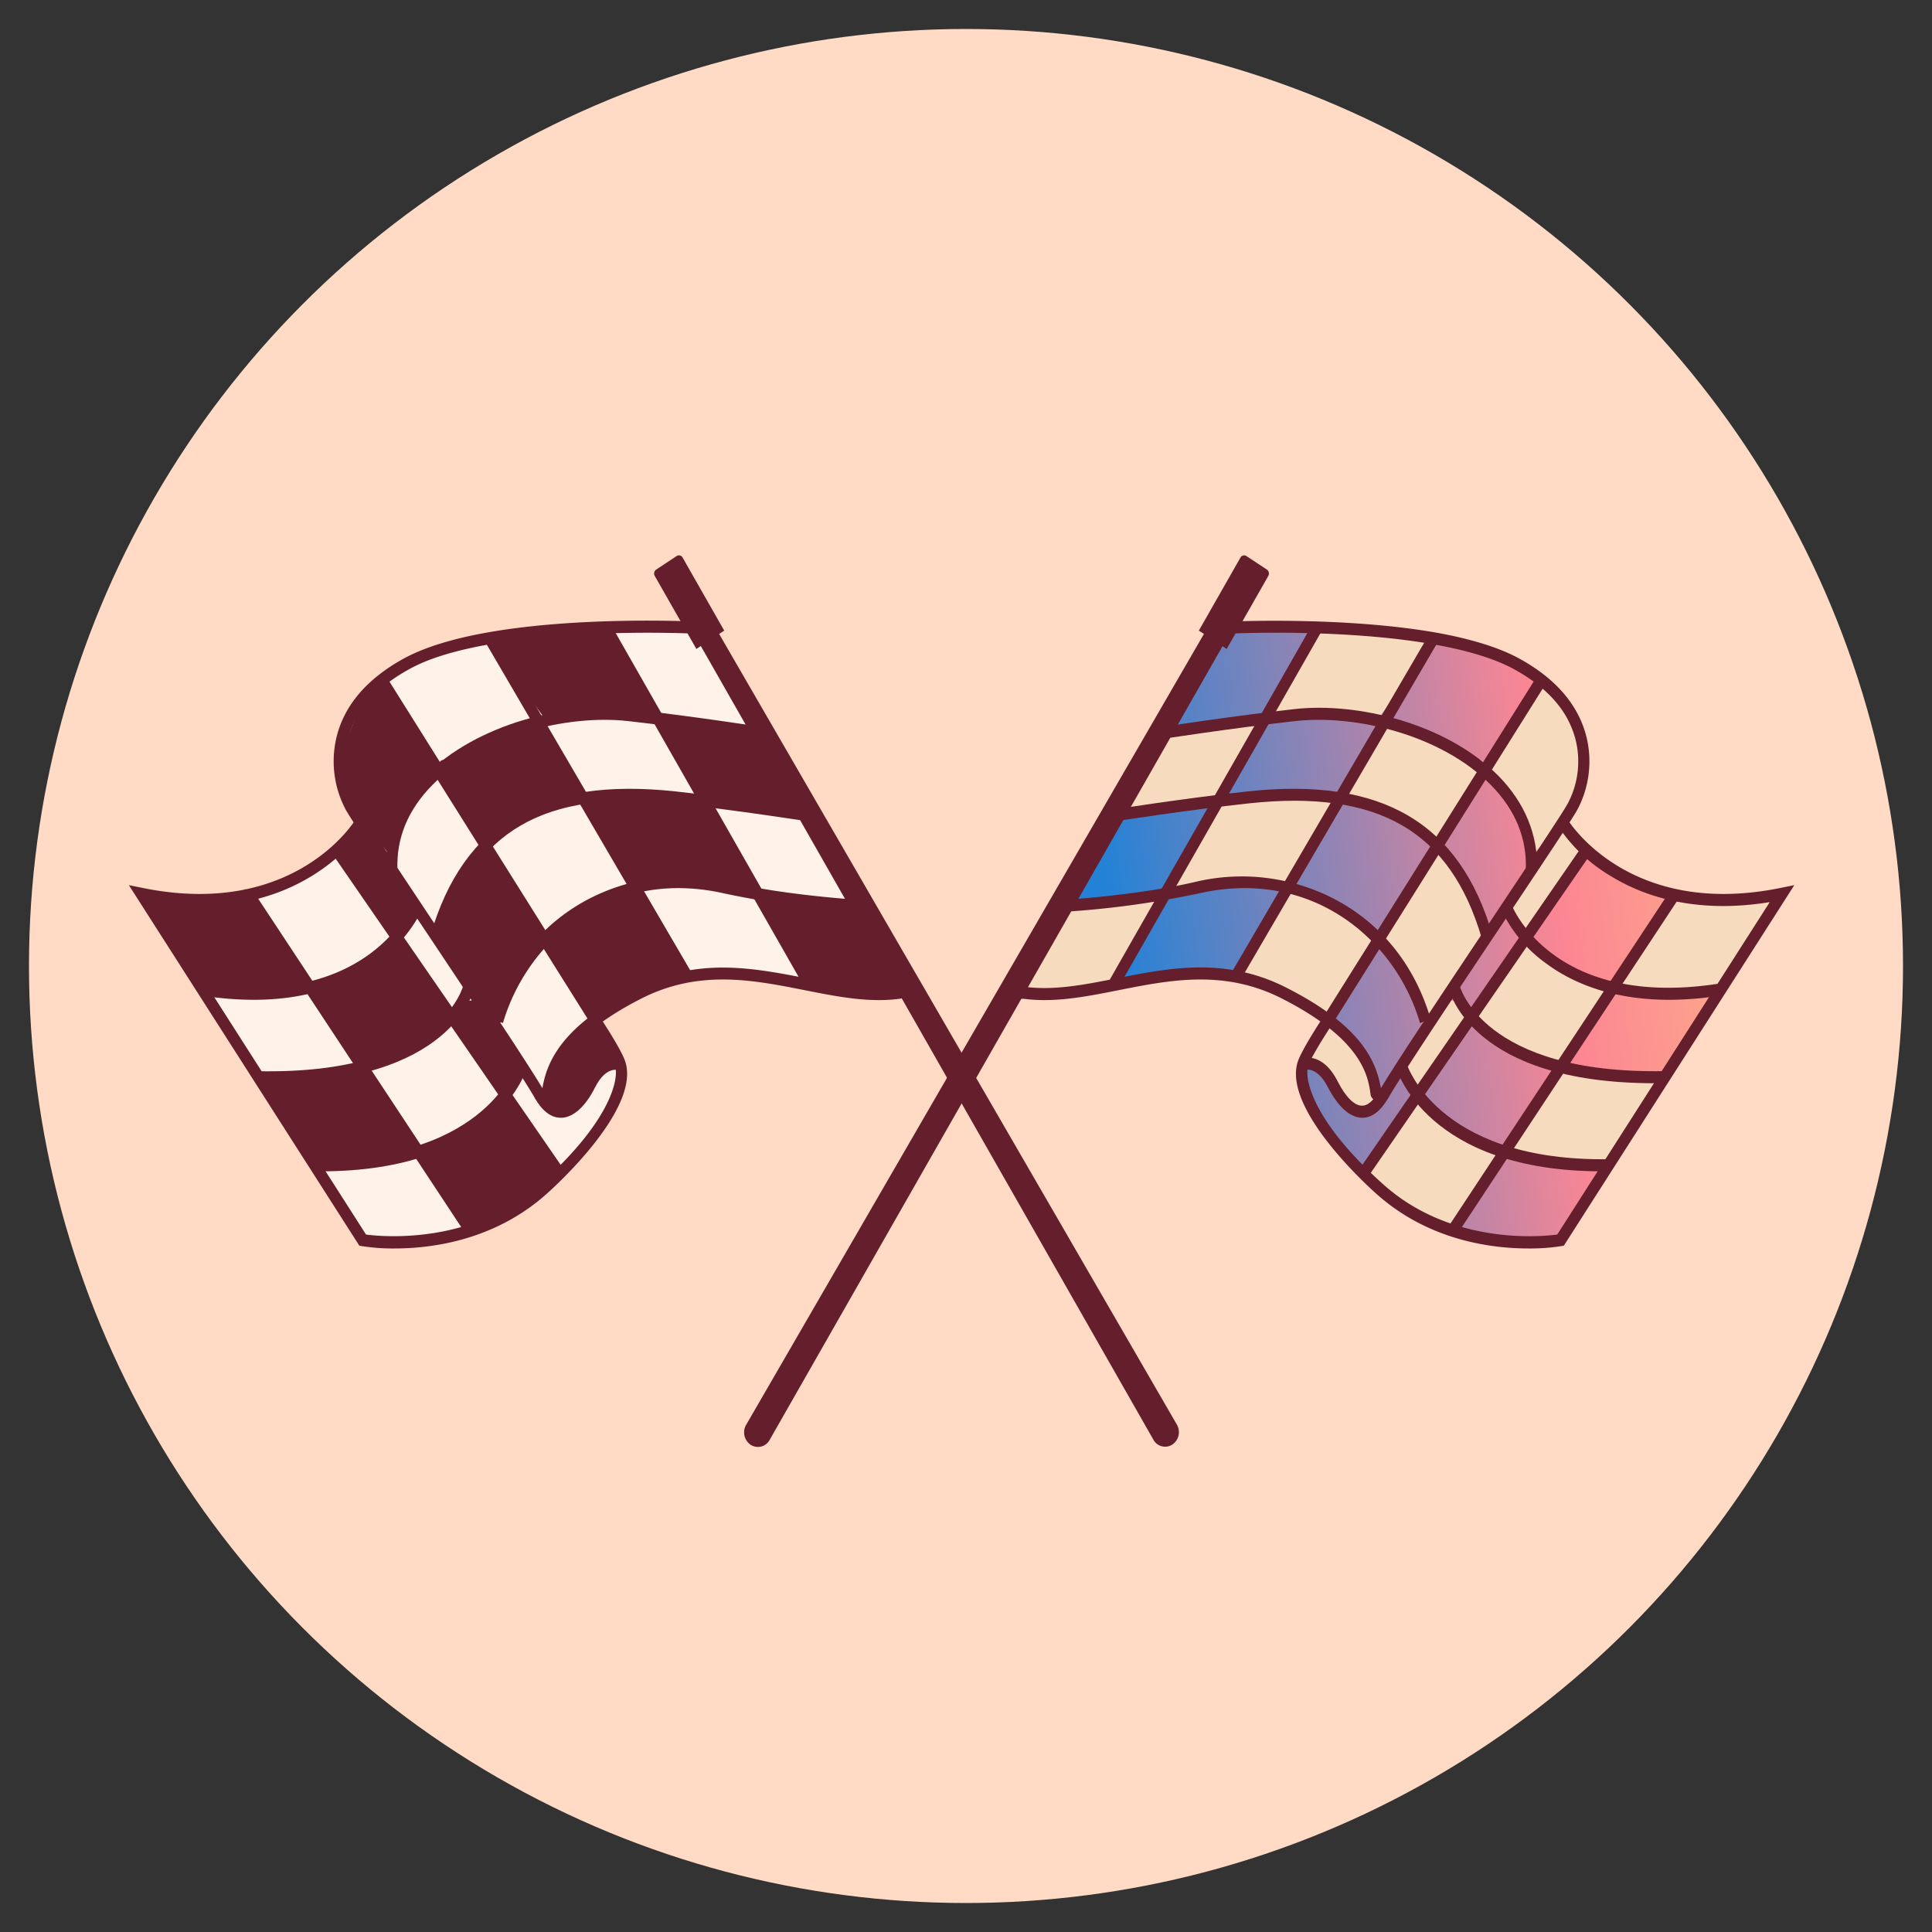 <?xml version="1.0" encoding="UTF-8"?> <svg xmlns="http://www.w3.org/2000/svg" xmlns:xlink="http://www.w3.org/1999/xlink" viewBox="0 0 400 400"><rect x="0" y="0" width="400" height="400" fill="#333333" stroke="none"/> <defs> <style>.cls-1{fill:none;}.cls-2{isolation:isolate;}.cls-3{clip-path:url(#clip-path);}.cls-4{fill:url(#_ÂÁ_Ï_ÌÌ_È_ËÂÌÚ_64);}.cls-5{opacity:0.23;fill:url(#_ÂÁ_Ï_ÌÌ_È_ËÂÌÚ_115);}.cls-6{opacity:0.18;fill:url(#_ÂÁ_Ï_ÌÌ_È_ËÂÌÚ_115-2);}.cls-10,.cls-11,.cls-7,.cls-8,.cls-9{mix-blend-mode:color-dodge;opacity:0.48;}.cls-7{fill:url(#_ÂÁ_Ï_ÌÌ_È_ËÂÌÚ_1338);}.cls-8{fill:url(#_ÂÁ_Ï_ÌÌ_È_ËÂÌÚ_1338-2);}.cls-9{fill:url(#_ÂÁ_Ï_ÌÌ_È_ËÂÌÚ_1338-3);}.cls-10{fill:url(#_ÂÁ_Ï_ÌÌ_È_ËÂÌÚ_1338-4);}.cls-11{fill:url(#_ÂÁ_Ï_ÌÌ_È_ËÂÌÚ_1338-5);}.cls-12{mix-blend-mode:screen;opacity:0.65;fill:url(#_ÂÁ_Ï_ÌÌ_È_ËÂÌÚ_16);}.cls-13{clip-path:url(#clip-path-2);}.cls-14{clip-path:url(#clip-path-3);}.cls-15{fill:#ffdac4;}.cls-16{fill:url(#_ÂÁ_Ï_ÌÌ_È_ËÂÌÚ_162);}.cls-17{fill:#f7dbbf;}.cls-18{fill:#641e2c;}.cls-19{fill:#fff3e9;}</style> <clipPath id="clip-path"> <ellipse class="cls-1" cx="-799.67" cy="-237.15" rx="133.69" ry="169.01"></ellipse> </clipPath> <linearGradient id="_ÂÁ_Ï_ÌÌ_È_ËÂÌÚ_64" x1="6368.08" y1="-172.6" x2="7216.49" y2="458.56" gradientTransform="matrix(-1, 0, 0, 1, 6375, 0)" gradientUnits="userSpaceOnUse"> <stop offset="0" stop-color="#ffbb87"></stop> <stop offset="0.22" stop-color="#fd9d8e"></stop> <stop offset="0.42" stop-color="#fc8693"></stop> <stop offset="0.48" stop-color="#f18696"></stop> <stop offset="0.58" stop-color="#d385a0"></stop> <stop offset="0.71" stop-color="#a284af"></stop> <stop offset="0.87" stop-color="#5f83c3"></stop> <stop offset="1" stop-color="#2382d6"></stop> </linearGradient> <linearGradient id="_ÂÁ_Ï_ÌÌ_È_ËÂÌÚ_115" x1="6587.66" y1="-95.25" x2="6603.27" y2="88.47" gradientTransform="matrix(-1, 0, 0, 1, 6375, 0)" gradientUnits="userSpaceOnUse"> <stop offset="0" stop-color="#fc8693"></stop> <stop offset="1" stop-color="#2382d6"></stop> </linearGradient> <linearGradient id="_ÂÁ_Ï_ÌÌ_È_ËÂÌÚ_115-2" x1="6492.3" y1="-153.67" x2="6508.52" y2="111.29" xlink:href="#_ÂÁ_Ï_ÌÌ_È_ËÂÌÚ_115"></linearGradient> <linearGradient id="_ÂÁ_Ï_ÌÌ_È_ËÂÌÚ_1338" x1="5954.67" y1="-43.04" x2="5981.85" y2="186.74" gradientTransform="matrix(-1, 0, 0, 1, 6375, 0)" gradientUnits="userSpaceOnUse"> <stop offset="0" stop-color="#ffb138"></stop> <stop offset="0.17" stop-color="#be842a"></stop> <stop offset="0.33" stop-color="#845c1d"></stop> <stop offset="0.49" stop-color="#553b13"></stop> <stop offset="0.64" stop-color="#30210b"></stop> <stop offset="0.78" stop-color="#160f05"></stop> <stop offset="0.9" stop-color="#060401"></stop> <stop offset="1"></stop> </linearGradient> <linearGradient id="_ÂÁ_Ï_ÌÌ_È_ËÂÌÚ_1338-2" x1="6024.73" y1="-51.32" x2="6051.9" y2="178.46" xlink:href="#_ÂÁ_Ï_ÌÌ_È_ËÂÌÚ_1338"></linearGradient> <linearGradient id="_ÂÁ_Ï_ÌÌ_È_ËÂÌÚ_1338-3" x1="5977.8" y1="-45.77" x2="6004.98" y2="184.01" xlink:href="#_ÂÁ_Ï_ÌÌ_È_ËÂÌÚ_1338"></linearGradient> <linearGradient id="_ÂÁ_Ï_ÌÌ_È_ËÂÌÚ_1338-4" x1="5945.55" y1="-41.96" x2="5972.72" y2="187.82" xlink:href="#_ÂÁ_Ï_ÌÌ_È_ËÂÌÚ_1338"></linearGradient> <linearGradient id="_ÂÁ_Ï_ÌÌ_È_ËÂÌÚ_1338-5" x1="6264.76" y1="-46.53" x2="6350.89" y2="92.68" xlink:href="#_ÂÁ_Ï_ÌÌ_È_ËÂÌÚ_1338"></linearGradient> <radialGradient id="_ÂÁ_Ï_ÌÌ_È_ËÂÌÚ_16" cx="4503.88" cy="-609.52" r="216.84" gradientTransform="matrix(-1.95, 0, 0, 0.81, 9103.11, 335.23)" gradientUnits="userSpaceOnUse"> <stop offset="0" stop-color="#fc9300"></stop> <stop offset="0.16" stop-color="#bd6e00"></stop> <stop offset="0.33" stop-color="#844d00"></stop> <stop offset="0.49" stop-color="#553200"></stop> <stop offset="0.64" stop-color="#301c00"></stop> <stop offset="0.78" stop-color="#160d00"></stop> <stop offset="0.9" stop-color="#060300"></stop> <stop offset="1"></stop> </radialGradient> <clipPath id="clip-path-2"> <path class="cls-1" d="M-4156.09-3976.91h233.56a19.57,19.57,0,0,1,19.57,19.57v132.43a0,0,0,0,1,0,0h-270a0,0,0,0,1,0,0V-3960A16.87,16.87,0,0,1-4156.09-3976.91Z"></path> </clipPath> <clipPath id="clip-path-3"> <rect class="cls-1" x="-3862.96" y="-3976.91" width="270" height="152"></rect> </clipPath> <linearGradient id="_ÂÁ_Ï_ÌÌ_È_ËÂÌÚ_162" x1="444.85" y1="171.84" x2="231.03" y2="200.8" gradientUnits="userSpaceOnUse"> <stop offset="0" stop-color="#ff7"></stop> <stop offset="0.57" stop-color="#fc8693"></stop> <stop offset="1" stop-color="#2382d6"></stop> </linearGradient> </defs> <g class="cls-2"> <g id="_ÎÓÈ_1" data-name="—ÎÓÈ_1"> <g class="cls-3"> <polygon class="cls-4" points="-960.37 -67.04 -960.37 99.52 474.01 93.95 474.11 78.53 474.38 41.78 474.52 22.91 474.52 22.74 474.86 -27.66 474.94 -39.14 475.18 -71.48 475.18 -72.32 -960.37 -67.04"></polygon> <path class="cls-5" d="M474.68,22.74-976.63,15.21V47.55l816.08,5.33S207.28,37.94,207.28,51c0,10.7-110.65,21.34-152.9,20.78l420,6.74,29.8.49L530.3,41.67s-22.59.13-55.74.11c-91.06,0-261.68-1.23-261.68-9.44,0-8.87,184.68-9.54,261.8-9.43,20.35,0,33.21.09,33.21.09Z"></path> <path class="cls-6" d="M-627.33-47.95l267,3.73-113.9,5.6s323,13.07,321.16,13.07c-1.67,0-705.72,4.37-819.49,5.69V9.38l1447.51-37,247.68-9.09L475-39.14-140.37-72.32l-512.39,4.6ZM149.4-26.83c0-2.82,125.1-9.88,125.1-9.88s-3.74,0-3.74-2.82,99-2.82,99-2.82-72.82,1.42-78.42,2.82,0,5.64,0,5.64S240.89-32.47,239-29.65s59.75,4.22,59.75,4.22S149.4-24,149.4-26.83ZM-252-12.48-328.6-5l-82.15-7.47Z"></path> <polygon class="cls-7" points="474.28 45.41 345.45 45.41 407.07 49.14 474.28 45.41"></polygon> <polygon class="cls-8" points="376.82 51.01 299.52 51.01 336.49 53.25 376.82 51.01"></polygon> <polygon class="cls-9" points="401.46 55.49 381.3 56.61 368.98 55.49 401.46 55.49"></polygon> <polygon class="cls-10" points="457.11 51.01 379.81 51.01 416.78 53.25 457.11 51.01"></polygon> <polygon class="cls-11" points="113.92 19.83 86.63 19.83 74.71 19.27 0.7 19.55 22.1 17.4 115.79 17.4 138.19 19.27 113.92 19.83"></polygon> <ellipse class="cls-12" cx="332.26" cy="-158.11" rx="422.28" ry="175.51"></ellipse> <rect class="cls-1" x="-569.46" y="-451.26" width="1040.01" height="545.21" transform="translate(-98.91 -357.31) rotate(-180)"></rect> </g> <circle class="cls-15" cx="200" cy="200" r="194"></circle> <path class="cls-16" d="M208.17,207.75l46.4-78.61s44.54.61,54.54,6.13,18.71,11.74,18.54,19.12-5.86,14.54-2.71,17.88L342.36,185l26,1-45.25,70.8s-18.12,3.39-28.14-3.94-23-20-24.92-27.61,4.93-14,4.93-14-13.59-11.35-26.52-9.66-19.23,3.64-26.88,3.91A49.48,49.48,0,0,0,208.17,207.75Z"></path> <path class="cls-17" d="M346.27,185.8,333.46,204c7,2.79,14.65,2.09,22,1.28a3.64,3.64,0,0,0,1.66-.45,4.16,4.16,0,0,0,1.16-1.45q5.28-9.14,10.55-18.29a41.65,41.65,0,0,1-23,.26l1.64-1.3"></path> <path class="cls-17" d="M311,238.9c6.18,2.19,12.79,2.31,19.29,2.41a5,5,0,0,0,2.4-.37,5.59,5.59,0,0,0,1.95-2.23l9.57-16c-.61,1-7.1.26-8.22.19a48.13,48.13,0,0,1-8.43-1.3c-2.05-.5-3.59-1.34-5.17.45a73.48,73.48,0,0,0-5,7.15Q314.07,234,311,238.9Z"></path> <path class="cls-17" d="M305.58,208.63l-1.26,2.25L315.66,195c.08-.12.17-.27.09-.39s-.29.07-.17.12c6.15,2.6,11.62,8,18,9.84a88.62,88.62,0,0,1-10.84,15.87,2,2,0,0,1-.86.68,1.82,1.82,0,0,1-1.16-.18,54.66,54.66,0,0,1-14.94-9,4.25,4.25,0,0,1-1.22-1.38C304.28,210,305.18,209.1,305.58,208.63Z"></path> <path class="cls-17" d="M316.47,192.4c-.34.47-.77,1-1.31.95a1.54,1.54,0,0,1-1-.66,10.13,10.13,0,0,1-1.75-3,3.63,3.63,0,0,1-.3-1.94,4.09,4.09,0,0,1,.75-1.54q5.22-7.8,10.67-15.43a.59.59,0,0,1,.23-.24c.27-.13.55.16.73.42.76,1.11,3.38,3.77,3.38,5.15s-2.58,4-3.41,5.11C321.81,185,319.09,188.64,316.47,192.4Z"></path> <path class="cls-17" d="M294.26,226.59l-3.35-3.18a2.58,2.58,0,0,1-.82-1.16,2.47,2.47,0,0,1,.19-1.41,28.08,28.08,0,0,1,4.34-7.2c1.29-1.74,3.26-5.78,5.32-6.44,1.55-.5,4.06,1.65,4.3,3.31.29,2-3.33,6.44-4.4,8.13C298.1,221.38,296.24,224,294.26,226.59Z"></path> <path class="cls-17" d="M284.43,239.44c-.91,1.23-1.86,2.84-1.21,4.26a3.85,3.85,0,0,0,1.19,1.35,70.56,70.56,0,0,0,13.91,9,2,2,0,0,0,.78.25A1.81,1.81,0,0,0,300,254c2.31-1.41,4-3.78,5.56-6.08a46.17,46.17,0,0,0,5.14-8.75,1,1,0,0,0,.08-.77.9.9,0,0,0-.39-.36c-5.3-3.05-10.32-6.52-15.48-9.81-2.37-1.52-3.37,1.51-4.79,3.45Z"></path> <path class="cls-17" d="M277.19,225.64a13.48,13.48,0,0,0,2,3.1,4.38,4.38,0,0,0,6.15-.15,1.81,1.81,0,0,0,.49-.86,2.23,2.23,0,0,0-.16-1,35.74,35.74,0,0,0-8.71-14.07,1.73,1.73,0,0,0-3.15.32c-1.16,1.63-3.35,4.7-1.95,6.7a20.2,20.2,0,0,0,2.51,2.19A17.1,17.1,0,0,1,277.19,225.64Z"></path> <path class="cls-17" d="M297.37,175.87q-5.79,8.17-11,16.83a2.2,2.2,0,0,0-.39,1,2.26,2.26,0,0,0,.81,1.53,25.69,25.69,0,0,1,6.25,10.62c.6,2.27.81,4.72,1.95,6.75l10.38-15a12.82,12.82,0,0,0,1.67-3c1.15-3.28-.4-6.88-1.91-10s-3.07-6.2-5.75-8a11.17,11.17,0,0,1-1.86-1.35,2.38,2.38,0,0,1-.7-2.16"></path> <path class="cls-17" d="M316.08,145.59l-8.16,13.49c6,4,9.37,12.1,8.2,19.6,2.38-3.17,5.18-6,7.44-9.22s4-7.17,3.86-11.24c-.13-3.11-1.36-6-2.6-8.85a23.25,23.25,0,0,0-2.64-4.89c-.63-.83-2.77-3.25-3.95-2.83C317.39,141.94,316.61,144.73,316.08,145.59Z"></path> <path class="cls-17" d="M277.57,165.41a40.17,40.17,0,0,1,17.35,8.13,2.87,2.87,0,0,0,1.86.88c.81,0,1.4-.81,1.89-1.51a132.34,132.34,0,0,0,7.92-13,3,3,0,0,0,.48-2.17c-.18-.55-2.37-.73-2.83-1-4.57-3.18-8.05-5.58-13.41-6.61-4.64-.9-5.84,2.3-8.18,6.07A99.44,99.44,0,0,0,277.57,165.41Z"></path> <path class="cls-17" d="M264.16,144a15.3,15.3,0,0,0-2.19,4.79,36.79,36.79,0,0,1,23.37,0c4.07-5.47,7.88-11.17,11.42-17-.13.2-6.29-1.24-7-1.33a56.38,56.38,0,0,0-14.92.13c-1,.15-2.24.13-3,.83s-1.62,2.68-2.28,3.76Z"></path> <path class="cls-17" d="M241.61,150.83,233.67,163a13.71,13.71,0,0,0-2.45,5.33,80.41,80.41,0,0,0,20.39-2.76,102.37,102.37,0,0,0,10.62-17.67l-13.18,2.84c-2.06.44-4.12.88-6.14,1.51"></path> <path class="cls-17" d="M210,205.73A68.82,68.82,0,0,0,228.37,204a5,5,0,0,0,2.1-.85,5.76,5.76,0,0,0,1.25-1.66q4.56-7.84,9.06-15.74c-.37.66-7.17.37-8.17.45-2.83.24-5.64.61-8.46,1-2.16.29-3.13.33-4.48,2.28-1.71,2.47-3.49,4.86-5.18,7.33A31.45,31.45,0,0,0,210,205.73Z"></path> <path class="cls-17" d="M243.42,181.67a2.82,2.82,0,0,0-.4,2.47c.43.81,1.47.89,2.33.83,6.53-.49,13.14-3.54,19.42-1.57a2,2,0,0,0,1.21.14,2.1,2.1,0,0,0,1-.93q5.74-8.79,11-17.92a4,4,0,0,0-3-.51l-16.78,1.64c-1.81.18-4.12.17-5.78,1.05-1.23.64-1.63,2-2.35,3.16C247.77,173.87,245.5,177.69,243.42,181.67Z"></path> <path class="cls-17" d="M257,201.34l-.6.93L265.82,186a3.46,3.46,0,0,1,3.54-2,9.47,9.47,0,0,1,4.1,2.16l10.74,8.19a1.62,1.62,0,0,1,.46.48,1.69,1.69,0,0,1-.15,1.36,52,52,0,0,1-9.94,15.13C269.78,207.1,263,202.81,257,201.34Z"></path> <path class="cls-18" d="M285.92,228.09a3,3,0,0,1-.65-.07,1.72,1.72,0,0,1-1.51-1.42c-.5-3.67-1.56-11.3-18.3-19.84-11.94-6.09-23.08-3.89-33.84-1.76-7.2,1.43-14,2.77-20.7,1.63l.36-2.46c6.32,1.07,12.93-.23,19.92-1.62,11.13-2.2,22.63-4.47,35.25,2,14.93,7.61,18.4,14.71,19.45,20.75,3.26-5.47,13.66-21.06,22.89-34.89,7.45-11.18,14.5-21.73,15.77-24A18.58,18.58,0,0,0,326.17,153c-1.49-5.75-5.71-10.58-12.53-14.35-4-2.23-9.75-4-17.05-5.28-18.51-3.25-41.07-2.22-41.3-2.21l-.1-2.49c.23,0,23-1,41.77,2.24,7.54,1.32,13.51,3.18,17.74,5.52,7.42,4.11,12,9.46,13.7,15.9a21.29,21.29,0,0,1-1.87,15.39c-1.31,2.31-8.06,12.41-15.86,24.11-9.68,14.5-20.64,30.94-23.24,35.5A1.65,1.65,0,0,1,285.92,228.09Z"></path> <path class="cls-18" d="M282.06,231.42h-.12c-2.45-.06-4.93-2.3-7-6.3-2.28-4.47-4.74-3.61-4.84-3.57l-.83-2.32c.17-.08,4.4-1.79,7.7,4.69,1.6,3.15,3.42,5,5,5h.05c1.16,0,2.3-1,3.41-2.92l2,1.31C285.88,230,284.07,231.42,282.06,231.42Z"></path> <path class="cls-18" d="M345.6,207c-12.4,0-20.52-3.84-25.46-7.51a28.59,28.59,0,0,1-9.31-11.14l2.13-1-1.07.49,1.07-.49c.35.89,9.11,21.64,43.12,16.27l.34,2.47A69.34,69.34,0,0,1,345.6,207Z"></path> <path class="cls-18" d="M342.53,224.27c-37.89,0-42.45-19-42.63-19.83l2.25-.57c0,.19,4.67,18.6,42.49,17.89l0,2.49Z"></path> <path class="cls-18" d="M331.7,242.51c-36.21,0-42.52-20.88-42.78-21.77l2.22-.73c.05.2,6.19,20,40.59,20H333l0,2.49Z"></path> <polygon class="cls-18" points="301.71 255.5 299.82 254.05 346.01 184.08 347.9 185.52 301.71 255.5"></polygon> <polygon class="cls-18" points="283.18 243.73 281.32 242.25 327.61 175.12 329.47 176.6 283.18 243.73"></polygon> <path class="cls-18" d="M316.45,258.48c-7.73,0-20.63-1.67-31.36-11.2-2-1.76-19.32-17.51-16.46-27.28.72-2.45,4.91-8.79,5.38-9.51l44.14-70.38,1.92,1.39-44.16,70.41c-1.25,1.89-4.56,7.08-5.08,8.84-.85,2.92,1.34,11.83,15.73,24.61,14.08,12.49,32.65,10.67,35.85,10.24l44-68.83c-15.74,2.58-26.56-1.46-33-5.44a33.6,33.6,0,0,1-10.79-10.23l2-1.34c.12.21,12.64,20.51,44.1,14.06l2.77-.56-47.72,74.65-.49.08A41.07,41.07,0,0,1,316.45,258.48Z"></path> <polygon class="cls-18" points="256.86 202.81 254.9 201.49 295.8 131.47 297.76 132.79 256.86 202.81"></polygon> <polygon class="cls-18" points="231.52 204.51 229.55 203.21 271.73 129.22 273.71 130.53 231.52 204.51"></polygon> <path class="cls-18" d="M294,211.81c-5.11-17.43-22.56-32.23-46-26.79a193.94,193.94,0,0,1-28.29,3.8l-.11-2.48c.15,0,15.39-.85,27.91-3.76a41.58,41.58,0,0,1,29.19,3.78c9.54,5.14,16.29,13.69,19.52,24.7Z"></path> <path class="cls-18" d="M306.78,194.24c-6.52-22.19-21.39-30.81-48.23-27.91-12.82,1.38-27.9,3.75-28.05,3.77l-.34-2.46c.16,0,15.29-2.4,28.16-3.79,27.75-3,43.85,6.43,50.66,29.64Z"></path> <path class="cls-18" d="M318.21,180.15l-2.31-.1c.26-6.51-2.18-12.41-7.24-17.54-10.33-10.47-28.13-14.58-40.39-13.23-12.82,1.42-27.9,3.75-28,3.77l-.33-2.46c.15,0,15.28-2.36,28.15-3.79s31.37,2.91,42.21,13.9C315.74,166.27,318.5,173,318.21,180.15Z"></path> <path class="cls-18" d="M249.49,130.86,154.48,295a3.11,3.11,0,0,0,.88,4.09h0a2.75,2.75,0,0,0,4-1l93.85-164.47"></path> <path class="cls-18" d="M262.3,117.93l-4.25-2.81a.86.86,0,0,0-1.22.31l-8.62,15.13,5.76,3.8,8.62-15.12A1,1,0,0,0,262.3,117.93Z"></path> <path class="cls-19" d="M190,207.75l-46.4-78.61S99,129.75,89,135.27,70.33,147,70.5,154.39s5.86,14.54,2.71,17.88L55.79,185l-26,1,45.26,70.8s18.12,3.39,28.13-3.94,23-20,24.92-27.61-4.93-14-4.93-14,13.59-11.35,26.53-9.66,19.22,3.64,26.87,3.91A49.37,49.37,0,0,1,190,207.75Z"></path> <path class="cls-18" d="M51.88,185.8,64.69,204c-6.95,2.79-14.64,2.09-22,1.28a3.68,3.68,0,0,1-1.66-.45,4.16,4.16,0,0,1-1.16-1.45Q34.56,194.2,29.29,185a41.69,41.69,0,0,0,23,.26L50.64,184"></path> <path class="cls-18" d="M87.16,238.9c-6.18,2.19-12.79,2.31-19.29,2.41a5,5,0,0,1-2.4-.37,5.67,5.67,0,0,1-1.95-2.23l-9.57-16c.61,1,7.1.26,8.23.19a48.17,48.17,0,0,0,8.42-1.3c2.05-.5,3.59-1.34,5.18.45a77.1,77.1,0,0,1,5,7.15Q84.07,234,87.16,238.9Z"></path> <path class="cls-18" d="M92.57,208.63l1.27,2.25L82.49,195c-.08-.12-.17-.27-.09-.39s.29.07.17.12c-6.15,2.6-11.62,8-18,9.84a89.15,89.15,0,0,0,10.84,15.87,2,2,0,0,0,.87.68,1.8,1.8,0,0,0,1.15-.18,54.66,54.66,0,0,0,14.94-9,4.25,4.25,0,0,0,1.22-1.38C93.87,210,93,209.1,92.57,208.63Z"></path> <path class="cls-18" d="M81.68,192.4c.34.47.77,1,1.32.95a1.52,1.52,0,0,0,1-.66,10.38,10.38,0,0,0,1.76-3,3.72,3.72,0,0,0,.29-1.94,4.23,4.23,0,0,0-.74-1.54Q80,178.43,74.61,170.8a.76.76,0,0,0-.23-.24c-.28-.13-.56.16-.73.42-.77,1.11-3.39,3.77-3.39,5.15s2.58,4,3.41,5.11C76.34,185,79.06,188.64,81.68,192.4Z"></path> <path class="cls-18" d="M103.89,226.59l3.35-3.18a2.43,2.43,0,0,0,.82-1.16,2.39,2.39,0,0,0-.19-1.41,28.08,28.08,0,0,0-4.34-7.2c-1.29-1.74-3.26-5.78-5.31-6.44-1.56-.5-4.07,1.65-4.31,3.31-.28,2,3.33,6.44,4.4,8.13C100.05,221.38,101.91,224,103.89,226.59Z"></path> <path class="cls-18" d="M113.72,239.44c.91,1.23,1.86,2.84,1.22,4.26a4.06,4.06,0,0,1-1.19,1.35,70.92,70.92,0,0,1-13.92,9,2,2,0,0,1-.78.25,1.78,1.78,0,0,1-.93-.33c-2.32-1.41-4-3.78-5.57-6.08a46.17,46.17,0,0,1-5.14-8.75,1,1,0,0,1-.08-.77.88.88,0,0,1,.4-.36c5.29-3.05,10.31-6.52,15.47-9.81,2.37-1.52,3.37,1.51,4.79,3.45Z"></path> <path class="cls-18" d="M121,225.64a13.18,13.18,0,0,1-2,3.1,4.38,4.38,0,0,1-6.15-.15,1.81,1.81,0,0,1-.49-.86,2.23,2.23,0,0,1,.16-1,35.74,35.74,0,0,1,8.71-14.07,1.73,1.73,0,0,1,3.15.32c1.16,1.63,3.36,4.7,2,6.7a20.2,20.2,0,0,1-2.51,2.19A17.37,17.37,0,0,0,121,225.64Z"></path> <path class="cls-18" d="M100.79,175.87q5.77,8.17,11,16.83a2.2,2.2,0,0,1,.39,1,2.29,2.29,0,0,1-.8,1.53,25.48,25.48,0,0,0-6.25,10.62c-.61,2.27-.82,4.72-2,6.75l-10.39-15a12.82,12.82,0,0,1-1.67-3c-1.15-3.28.4-6.88,1.91-10s3.07-6.2,5.75-8a11.17,11.17,0,0,0,1.86-1.35,2.35,2.35,0,0,0,.7-2.16"></path> <path class="cls-18" d="M82.07,145.59l8.16,13.49c-6,4-9.37,12.1-8.2,19.6-2.38-3.17-5.18-6-7.44-9.22s-4-7.17-3.85-11.24c.12-3.11,1.35-6,2.59-8.85A23.25,23.25,0,0,1,76,144.48c.63-.83,2.77-3.25,4-2.83C80.76,141.94,81.54,144.73,82.07,145.59Z"></path> <path class="cls-18" d="M120.58,165.41a40.17,40.17,0,0,0-17.35,8.13,2.85,2.85,0,0,1-1.86.88c-.81,0-1.4-.81-1.88-1.51a128.6,128.6,0,0,1-7.92-13,2.86,2.86,0,0,1-.48-2.17c.17-.55,2.36-.73,2.82-1,4.58-3.18,8-5.58,13.41-6.61,4.64-.9,5.85,2.3,8.18,6.07A99.44,99.44,0,0,1,120.58,165.41Z"></path> <path class="cls-18" d="M134,144a15.76,15.76,0,0,1,2.19,4.79,36.82,36.82,0,0,0-23.38,0c-4.07-5.47-7.88-11.17-11.42-17,.13.2,6.3-1.24,7-1.33a56.38,56.38,0,0,1,14.92.13c1,.15,2.24.13,3,.83s1.63,2.68,2.28,3.76Z"></path> <path class="cls-18" d="M156.54,150.83,164.48,163a13.71,13.71,0,0,1,2.45,5.33,80.27,80.27,0,0,1-20.38-2.76,101.79,101.79,0,0,1-10.63-17.67l13.18,2.84c2.06.44,4.12.88,6.14,1.51"></path> <path class="cls-18" d="M188.2,205.73A68.86,68.86,0,0,1,169.78,204a5,5,0,0,1-2.1-.85,5.76,5.76,0,0,1-1.25-1.66q-4.56-7.84-9.06-15.74c.37.66,7.18.37,8.17.45,2.83.24,5.64.61,8.46,1,2.16.29,3.14.33,4.49,2.28,1.7,2.47,3.48,4.86,5.17,7.33A31.45,31.45,0,0,1,188.2,205.73Z"></path> <path class="cls-18" d="M154.73,181.67a2.79,2.79,0,0,1,.4,2.47c-.43.81-1.47.89-2.33.83-6.53-.49-13.14-3.54-19.42-1.57a2,2,0,0,1-1.21.14,2.15,2.15,0,0,1-1-.93q-5.75-8.79-11-17.92a4,4,0,0,1,3-.51L140,165.82c1.8.18,4.11.17,5.77,1.05,1.23.64,1.64,2,2.35,3.16C150.38,173.87,152.66,177.69,154.73,181.67Z"></path> <path class="cls-18" d="M141.14,201.34l.6.93L132.33,186a3.45,3.45,0,0,0-3.53-2,9.36,9.36,0,0,0-4.1,2.16L114,194.31a1.54,1.54,0,0,0-.47.48,1.65,1.65,0,0,0,.16,1.36,51.81,51.81,0,0,0,9.93,15.13C128.37,207.1,135.13,202.81,141.14,201.34Z"></path> <path class="cls-18" d="M112.24,228.09a1.66,1.66,0,0,1-1.52-.77c-2.6-4.56-13.56-21-23.24-35.5-7.8-11.7-14.54-21.8-15.86-24.11a21.35,21.35,0,0,1-1.87-15.39c1.67-6.44,6.29-11.79,13.71-15.9,4.22-2.34,10.19-4.2,17.73-5.52,18.75-3.29,41.55-2.25,41.77-2.24l-.1,2.49c-.22,0-22.79-1-41.3,2.21-7.3,1.28-13,3-17,5.28-6.82,3.77-11,8.6-12.53,14.35a18.63,18.63,0,0,0,1.61,13.42c1.27,2.23,8.32,12.78,15.77,24,9.23,13.83,19.63,29.42,22.89,34.89,1-6,4.52-13.14,19.45-20.75,12.62-6.43,24.12-4.16,35.25-2,7,1.39,13.6,2.69,19.93,1.62l.36,2.46c-6.72,1.14-13.51-.2-20.71-1.63-10.76-2.13-21.89-4.33-33.84,1.76-16.74,8.54-17.79,16.17-18.3,19.84a1.72,1.72,0,0,1-1.51,1.42A2.91,2.91,0,0,1,112.24,228.09Z"></path> <path class="cls-18" d="M116.09,231.42c-2,0-3.82-1.38-5.37-4.1l2-1.31c1.11,2,2.29,2.94,3.45,2.92,1.57-.05,3.39-1.87,5-5,3.29-6.48,7.52-4.77,7.7-4.69l-.84,2.32c-.1,0-2.56-.9-4.83,3.57-2,4-4.52,6.24-7,6.3Z"></path> <path class="cls-18" d="M52.53,207a70.13,70.13,0,0,1-10.8-.89l.34-2.47c34.13,5.39,43-16,43.12-16.27l2.13,1C87.24,188.55,79.58,207,52.53,207Z"></path> <path class="cls-18" d="M55.62,224.27l-2.14,0,0-2.49c38,.74,42.44-17.7,42.48-17.88l2.25.56C98.07,205.27,93.5,224.27,55.62,224.27Z"></path> <path class="cls-18" d="M66.45,242.51h-1.3l0-2.49h1.25C101,240,107,220.21,107,220l2.22.73C109,221.63,102.65,242.51,66.45,242.51Z"></path> <polygon class="cls-18" points="96.44 255.5 50.26 185.52 52.14 184.08 98.33 254.05 96.44 255.5"></polygon> <polygon class="cls-18" points="114.97 243.73 68.68 176.6 70.54 175.12 116.83 242.25 114.97 243.73"></polygon> <path class="cls-18" d="M81.7,258.48a41.07,41.07,0,0,1-6.81-.49l-.49-.08L26.68,183.26l2.77.56c31.46,6.45,44-13.85,44.1-14.06l2,1.34c-.13.21-12.7,20.74-43.77,15.67l44,68.83c3.2.43,21.8,2.23,35.85-10.24,14.4-12.78,16.58-21.69,15.73-24.61-.52-1.76-3.83-6.95-5.06-8.81L78.08,141.5,80,140.11l44.16,70.41c.45.69,4.65,7,5.36,9.48,2.86,9.77-14.47,25.52-16.46,27.28C102.33,256.8,89.43,258.48,81.7,258.48Z"></path> <polygon class="cls-18" points="141.29 202.81 100.39 132.79 102.35 131.47 143.25 201.49 141.29 202.81"></polygon> <polygon class="cls-18" points="166.63 204.51 124.45 130.53 126.42 129.22 168.6 203.21 166.63 204.51"></polygon> <path class="cls-18" d="M104.13,211.81l-2.21-.75c3.23-11,10-19.56,19.52-24.7a41.59,41.59,0,0,1,29.19-3.78c12.52,2.91,27.76,3.75,27.91,3.76l-.11,2.48a193.94,193.94,0,0,1-28.29-3.8C126.69,179.58,109.24,194.38,104.13,211.81Z"></path> <path class="cls-18" d="M91.37,194.24l-2.2-.75c6.81-23.21,22.91-32.63,50.66-29.64,12.87,1.39,28,3.76,28.16,3.79l-.34,2.46c-.15,0-15.23-2.39-28.05-3.77C112.76,163.43,97.89,172.05,91.37,194.24Z"></path> <path class="cls-18" d="M79.94,180.15c-.28-7.15,2.47-13.88,8-19.45,10.84-11,29.44-15.31,42.22-13.9s28,3.77,28.14,3.79l-.33,2.46c-.15,0-15.23-2.35-28.05-3.77-12.26-1.35-30.06,2.76-40.39,13.23-5.06,5.13-7.5,11-7.24,17.54Z"></path> <path class="cls-18" d="M148.66,130.86l95,164.09a3.11,3.11,0,0,1-.88,4.09h0a2.75,2.75,0,0,1-4-1L145,133.58"></path> <path class="cls-18" d="M135.85,117.93l4.25-2.81a.86.86,0,0,1,1.22.31l8.62,15.13-5.76,3.8-8.62-15.12A1,1,0,0,1,135.85,117.93Z"></path> </g> </g> </svg> 